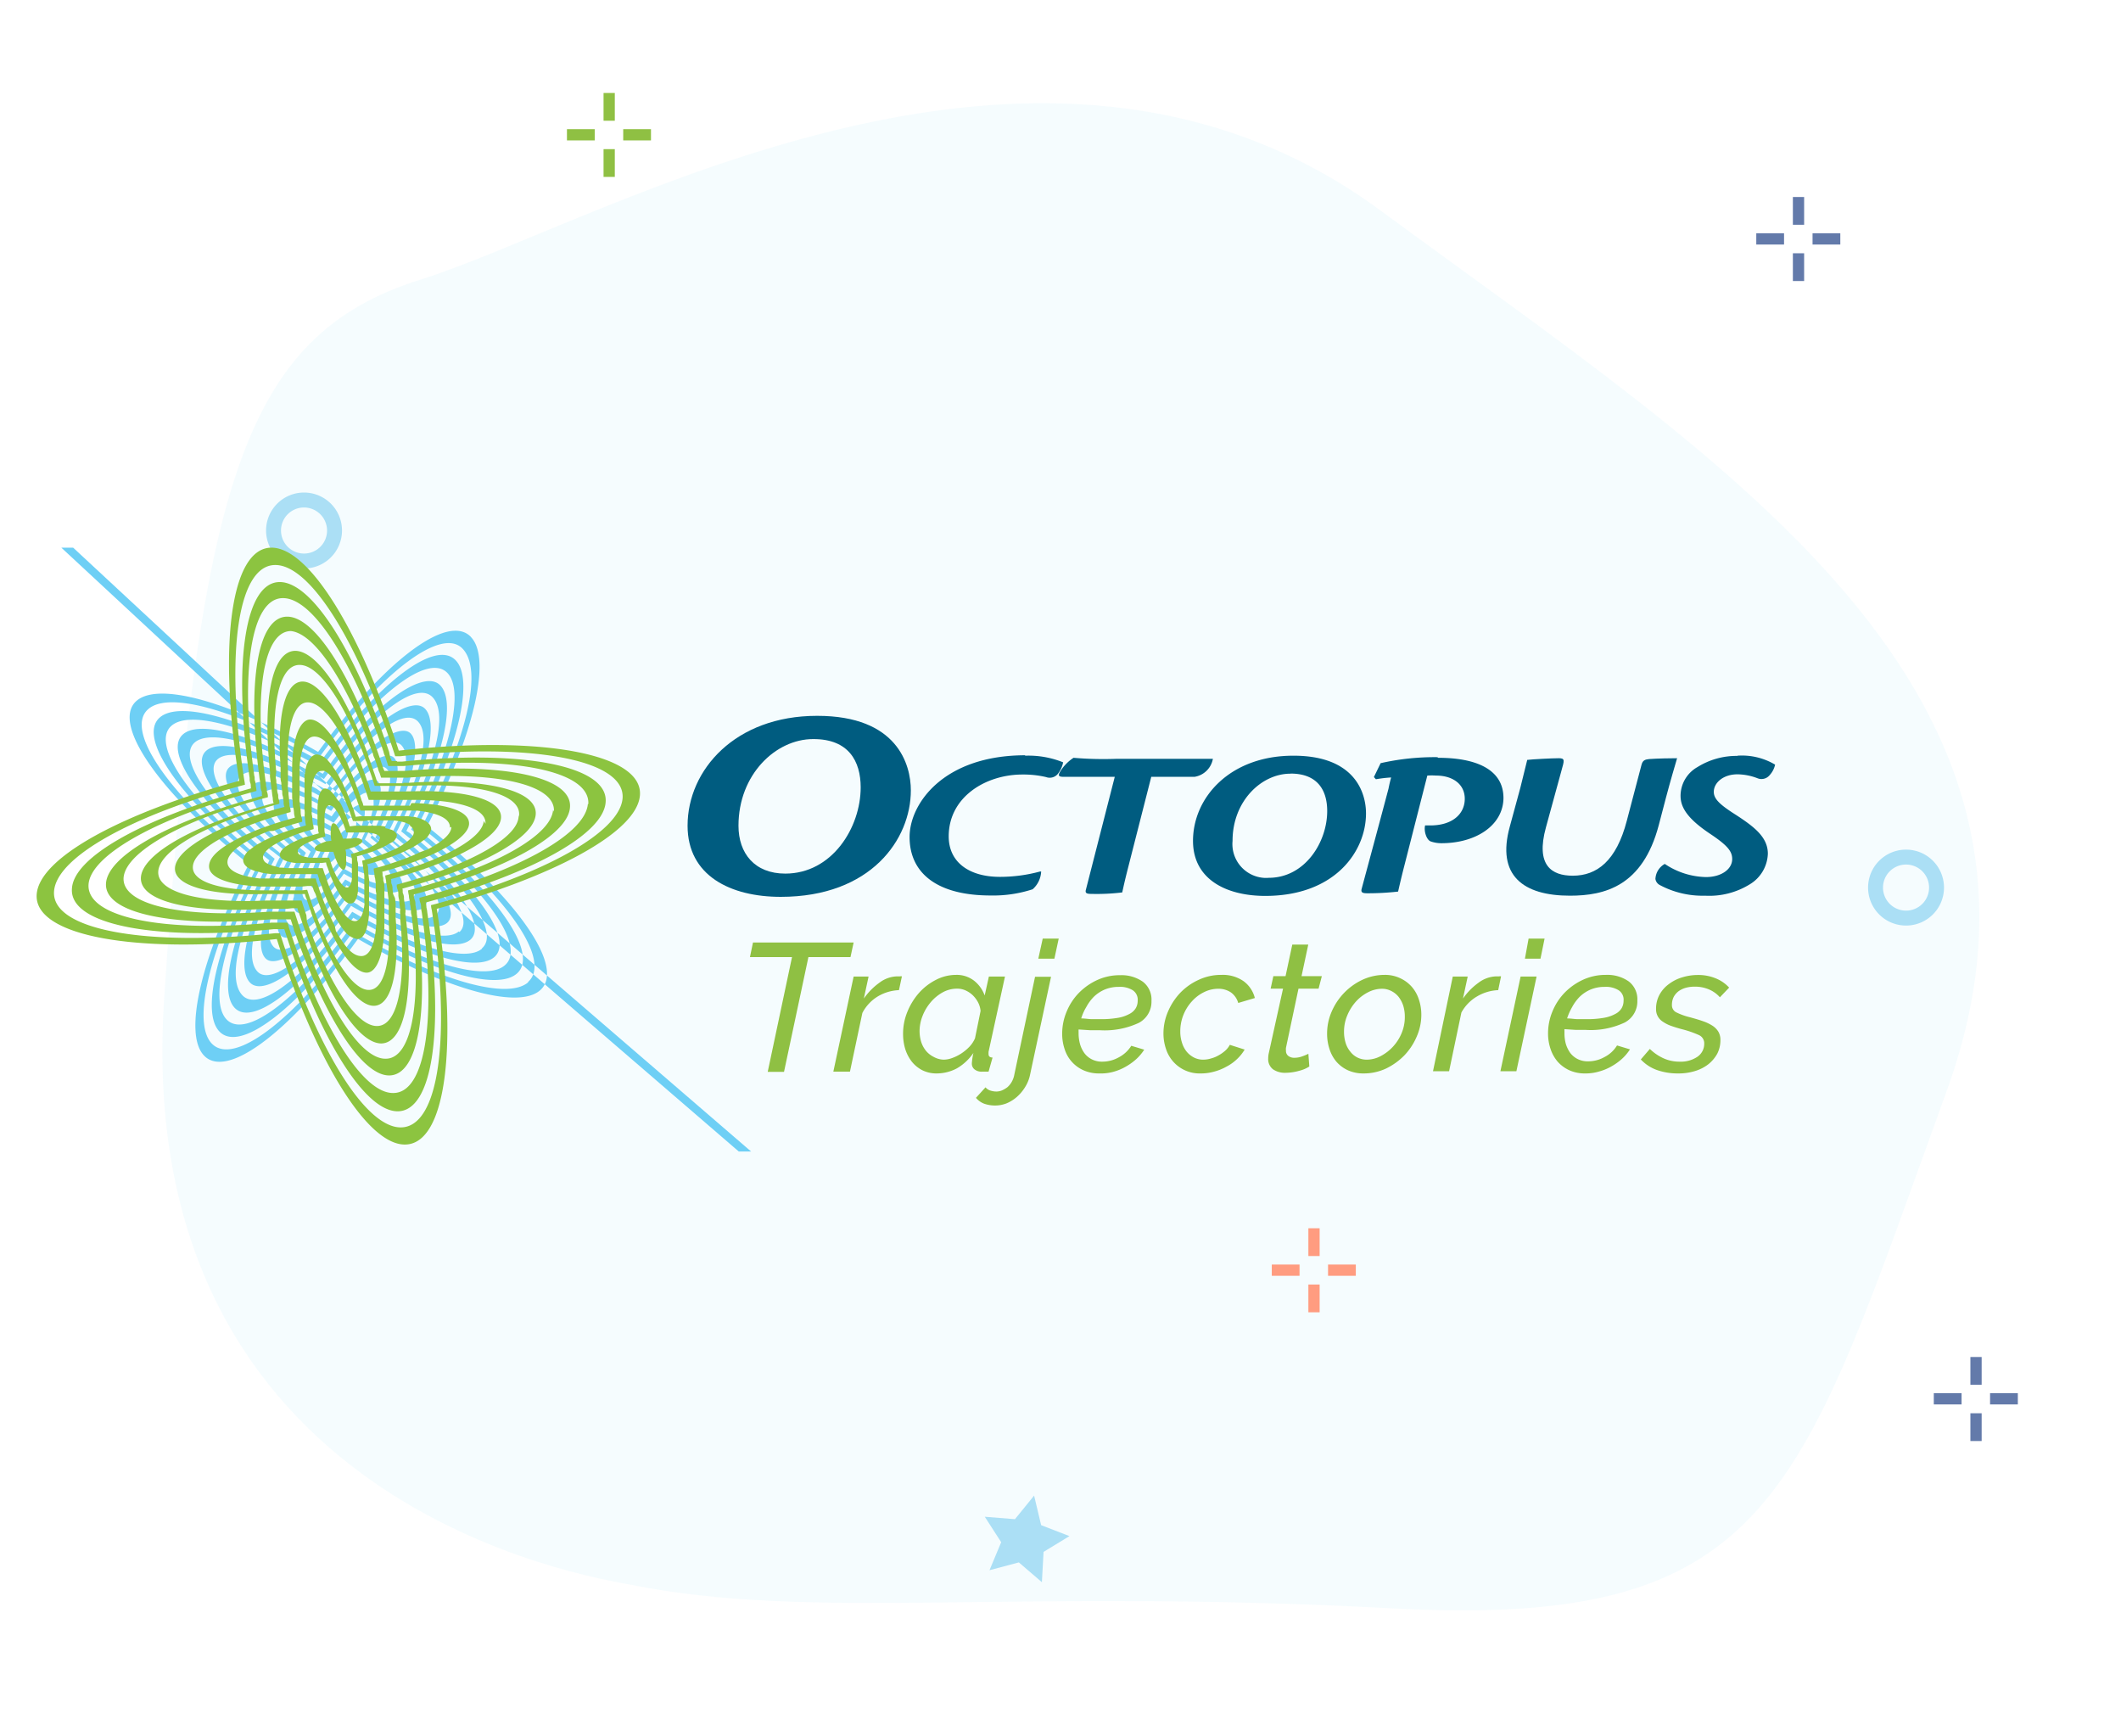 <svg id="Calque_1" data-name="Calque 1" xmlns="http://www.w3.org/2000/svg" xmlns:xlink="http://www.w3.org/1999/xlink" viewBox="0 0 201.68 165.08"><defs><style>.cls-1{fill:none;}.cls-2{fill:#00c0ec;opacity:0.04;isolation:isolate;}.cls-3{fill:#637aaa;}.cls-4{fill:#8fc043;}.cls-5{fill:#ff9c80;}.cls-6{fill:#abdff5;}.cls-7{clip-path:url(#clip-path);}.cls-8{fill:#6ecff5;}.cls-9{fill:#8cc440;}.cls-10{fill:#005c80;}</style><clipPath id="clip-path"><rect class="cls-1" x="3.49" y="52.07" width="165.31" height="57.41"/></clipPath></defs><title>octopus-trajectories-logo</title><g id="deployez_les_bonnes_pratiques" data-name="deployez les bonnes pratiques"><path class="cls-2" d="M60,150.68c-3.66-.73-47.63-7.3-44.39-55.75s7.3-63,24.39-68.35S98.64-4,131.25,20,199,65.5,185.08,103.8s-16.25,51.08-52.68,49.12S77.39,154.15,60,150.68Z"/><rect class="cls-3" x="187.36" y="129.02" width="1.07" height="2.64"/><rect class="cls-3" x="187.36" y="134.37" width="1.07" height="2.64"/><rect class="cls-3" x="183.88" y="132.46" width="2.64" height="1.07"/><rect class="cls-3" x="189.23" y="132.46" width="2.64" height="1.07"/><rect class="cls-4" x="57.39" y="8.84" width="1.07" height="2.64"/><rect class="cls-4" x="57.39" y="14.18" width="1.07" height="2.64"/><rect class="cls-4" x="53.91" y="12.28" width="2.64" height="1.07"/><rect class="cls-4" x="59.26" y="12.28" width="2.64" height="1.07"/><rect class="cls-5" x="124.41" y="116.78" width="1.07" height="2.64"/><rect class="cls-5" x="124.41" y="122.13" width="1.07" height="2.64"/><rect class="cls-5" x="120.93" y="120.23" width="2.64" height="1.07"/><rect class="cls-5" x="126.28" y="120.23" width="2.64" height="1.07"/><polygon class="cls-6" points="96.88 148.55 94.09 149.29 95.2 146.63 93.64 144.21 96.51 144.44 98.33 142.2 99 145.01 101.69 146.05 99.23 147.55 99.07 150.43 96.88 148.55"/><path class="cls-6" d="M28.91,54.05a3.61,3.61,0,1,1,3.61-3.61,3.61,3.61,0,0,1-3.61,3.61Zm0-5.8a2.19,2.19,0,1,0,2.19,2.19h0A2.2,2.2,0,0,0,28.91,48.25Z"/><path class="cls-6" d="M181.24,88a3.61,3.61,0,1,1,3.61-3.61A3.61,3.61,0,0,1,181.24,88Zm0-5.8a2.19,2.19,0,1,0,2.19,2.19,2.19,2.19,0,0,0-2.19-2.19Z"/><rect class="cls-3" x="170.48" y="18.73" width="1.07" height="2.64"/><rect class="cls-3" x="170.48" y="24.08" width="1.07" height="2.64"/><rect class="cls-3" x="167" y="22.18" width="2.64" height="1.07"/><rect class="cls-3" x="172.35" y="22.18" width="2.64" height="1.07"/><g class="cls-7"><path class="cls-8" d="M44.77,60.55C42.54,58.24,36.41,63,30.25,71.49c-8-4.62-15.07-6.74-17.26-4.86-2.48,2.14,2.2,8.77,10.67,15.54-4.42,8.55-6.31,16.07-4.25,18.2,2.24,2.33,8.44-2.52,14.63-11.1,8,4.63,15.12,6.78,17.31,4.89,2.49-2.15-2.22-8.81-10.74-15.6,4.35-8.48,6.2-15.9,4.16-18m5.47,32.82c-2,1.75-8.53-.19-16-4.42l-.34-.2c-.07.11-.15.21-.23.32C27.94,97,22.22,101.39,20.14,99.22c-1.91-2-.21-8.88,3.84-16.8l.18-.35-.31-.25c-7.79-6.29-12.06-12.41-9.75-14.4,2-1.75,8.51.17,15.92,4.39l.34.2.23-.32C36.31,63.9,42,59.55,44,61.69s.23,8.78-3.74,16.62l-.18.35.31.25c7.83,6.32,12.13,12.46,9.81,14.46M39.93,79l-.3-.25.18-.35L40,78c3.6-7.2,5.07-13.41,3.33-15.22-1.92-2-7.09,2-12.38,9-.07.11-.15.21-.23.32l-.23.31-.34-.19-.34-.2C23,68.32,17.07,66.6,15.2,68.21c-2.13,1.85,1.73,7.44,8.83,13.26l.31.25.31.24c-.06.12-.13.24-.18.36l-.18.35C20.63,90,19.11,96.25,20.87,98.08c1.93,2,7.16-2,12.49-9.21.08-.11.16-.21.23-.32l.23-.31.34.19.34.19c6.83,3.84,12.77,5.57,14.64,3.95,2.14-1.84-1.75-7.47-8.9-13.31L39.93,79M48,91.78c-1.71,1.48-7.07,0-13.3-3.48l-.34-.19L34,87.92l-.34-.2c-.07.11-.15.21-.23.32l-.23.31-.23.32c-4.89,6.51-9.65,10.1-11.42,8.26-1.62-1.67-.28-7.38,3-14l.18-.35.18-.35.18-.35-.31-.25-.31-.25-.3-.25C17.8,75.78,14.35,70.7,16.31,69c1.71-1.48,7.05,0,13.25,3.45l.34.19.34.19.34.2.23-.32L31,72.4l.24-.31c4.85-6.42,9.54-9.93,11.3-8.11,1.6,1.66.3,7.27-2.91,13.83l-.18.35-.18.35a3.78,3.78,0,0,1-.17.35l.3.25.31.25.3.25C46.52,85,50,90.08,48,91.78M39.56,79.72l-.3-.25L39,79.22,38.64,79l.18-.35.18-.36a3.78,3.78,0,0,0,.17-.35c.06-.12.12-.23.17-.35,2.84-5.92,4-10.93,2.51-12.44S36,66.59,31.62,72.32a3.55,3.55,0,0,1-.23.31l-.24.31c-.07.11-.15.21-.23.32l-.23.31-.34-.19L30,73.17,29.67,73l-.34-.19c-5.6-3-10.37-4.33-11.92-3-1.79,1.54,1.26,6.11,7,11l.3.25.3.25.3.25.31.24-.18.36-.18.35c-.06.12-.12.23-.17.35l-.18.35c-2.9,6-4.06,11.1-2.59,12.62,1.61,1.68,5.89-1.49,10.34-7.32l.24-.31.23-.31.23-.32.23-.31.34.19.34.19.34.19L35,88c5.62,3,10.41,4.36,12,3,1.79-1.55-1.28-6.14-7.07-11l-.3-.26m6.2,10.46c-1.4,1.2-5.63.08-10.64-2.57l-.34-.18-.34-.19-.34-.18-.34-.2-.34-.19c-.07.11-.15.21-.23.32l-.23.31-.23.31-.24.31-.23.3c-4,5.15-7.82,7.91-9.27,6.4s-.34-5.88,2.19-11.23a3.78,3.78,0,0,1,.17-.35c0-.12.11-.24.17-.36a3.78,3.78,0,0,0,.17-.35l.18-.35.18-.35-.31-.25-.3-.25-.3-.25-.3-.25-.3-.25C19.55,76,16.9,72,18.52,70.59c1.39-1.2,5.59-.09,10.58,2.54l.34.18.34.18.34.19.34.19.34.2.23-.32.23-.31.24-.31.24-.31.23-.3c4-5,7.71-7.73,9.15-6.24s.36,5.77-2.1,11c-.06.12-.11.24-.17.35l-.17.36a3.78,3.78,0,0,0-.17.35l-.18.35-.18.35.31.25.3.25.31.25.3.25.3.25c5.1,4.39,7.77,8.47,6.16,9.87M39.17,80.4l-.29-.25-.3-.25-.31-.25L38,79.4l-.31-.25.18-.35c.06-.12.12-.24.17-.36l.18-.35c.05-.12.11-.23.17-.35s.11-.24.16-.35l.16-.36c2.1-4.62,2.86-8.44,1.71-9.64s-4.55.94-8.06,5.3l-.24.3-.24.31-.24.31a3.55,3.55,0,0,0-.23.31l-.24.31-.23.32-.34-.2-.34-.19L29.89,74l-.35-.18-.34-.18-.34-.18c-4.37-2.24-8-3.15-9.24-2.09-1.43,1.24.81,4.78,5.19,8.65l.3.26a3.47,3.47,0,0,0,.29.25l.3.26L26,81l.31.25.31.24c-.07.12-.13.24-.19.36a3.78,3.78,0,0,0-.17.35l-.18.35c-.06.12-.11.24-.17.35a3.78,3.78,0,0,1-.17.35l-.16.36c-2.16,4.7-3,8.62-1.79,9.83s4.62-1,8.18-5.46a3.15,3.15,0,0,0,.24-.3l.24-.31.24-.31.23-.31a3.55,3.55,0,0,0,.23-.31,3.71,3.71,0,0,0,.23-.32l.34.2.34.19.34.19.34.18.34.18.35.18c4.39,2.26,8,3.18,9.29,2.11,1.44-1.24-.83-4.81-5.25-8.7l-.3-.26m4.45,8.17c-1.08.93-4.19.2-8-1.67l-.35-.17L35,86.59l-.34-.18-.34-.18L34,86l-.34-.19-.34-.19A3.79,3.79,0,0,1,33,86l-.23.32-.23.31-.24.3-.24.31-.24.3-.24.3c-3.11,3.77-6,5.71-7.1,4.53s-.39-4.38,1.4-8.43l.15-.36c.06-.11.11-.23.17-.35s.11-.24.16-.35.12-.24.17-.36l.18-.35.17-.35.18-.35-.3-.25a2.48,2.48,0,0,1-.3-.25l-.31-.25-.3-.25-.29-.26L25.27,80,25,79.67c-3.7-3.38-5.55-6.41-4.3-7.49,1.08-.93,4.16-.21,7.9,1.64L29,74c.11.06.23.11.34.18l.35.17.34.19.34.19.34.19.34.19.23-.32.24-.31.23-.31.24-.3.24-.31.24-.3.25-.3c3.05-3.67,5.85-5.54,7-4.38s.41,4.28-1.32,8.25l-.15.35c-.06.12-.11.24-.16.36l-.17.35c0,.12-.11.24-.17.36l-.17.35-.17.35-.18.35.31.25.3.25.3.25.3.25.3.26.29.26.29.26c3.75,3.39,5.62,6.45,4.36,7.54m-4.86-7.43-.29-.26-.29-.26L38,80.41l-.3-.25-.3-.26-.3-.24-.31-.25.18-.35c0-.12.11-.24.17-.36a3.78,3.78,0,0,0,.17-.35c.06-.12.11-.24.17-.35l.16-.36c.06-.12.11-.23.16-.35l.15-.36a2.75,2.75,0,0,0,.15-.36c1.36-3.3,1.79-6,.94-6.84s-3.28.48-5.88,3.47l-.25.29-.24.29-.25.3-.24.31-.24.3L31.6,75l-.24.31-.23.32-.34-.2-.34-.19L30.11,75l-.34-.18-.35-.17-.34-.18-.35-.17-.35-.16c-3.12-1.46-5.64-2-6.55-1.21-1.08.93.38,3.45,3.4,6.32l.29.26.29.27.29.26.29.25.3.26.3.25.3.25.31.24c-.07.12-.13.24-.19.36l-.17.35a3.78,3.78,0,0,0-.17.35c-.06.12-.12.23-.17.35a3.78,3.78,0,0,1-.17.35c-.06.11-.1.24-.16.36s-.1.24-.16.36l-.15.36c-1.42,3.39-1.88,6.12-1,7s3.36-.53,6-3.62l.24-.29.25-.3.24-.3.24-.3.24-.31.23-.31.23-.31.23-.32.34.2.34.19.34.18c.11.07.23.12.34.18l.34.18.35.18.34.17.35.16c3.15,1.49,5.69,2,6.61,1.24,1.09-.94-.4-3.49-3.46-6.38l-.29-.26M41.41,87c-.76.65-2.75.28-5.27-.82L35.79,86l-.35-.16-.34-.17-.35-.17-.34-.17-.34-.18L33.73,85l-.34-.19-.34-.19-.23.31-.23.31-.23.31-.24.31-.24.3-.25.3-.24.29-.25.29c-.09.1-.17.2-.26.29C28.7,89.74,26.79,90.88,26,90s-.42-2.9.64-5.62l.15-.36c0-.12.1-.24.15-.36l.15-.36.16-.36c.05-.12.11-.24.16-.35l.17-.36c.06-.11.11-.23.17-.35l.18-.35.18-.35L27.78,81l-.3-.25-.3-.25-.29-.25-.3-.26-.29-.26-.3-.29-.28-.27-.28-.28c-2.35-2.34-3.42-4.35-2.53-5.13s2.72-.29,5.21.79l.35.16.35.16.35.16.34.18.35.17.34.18.34.19.34.19.34.19.23-.31.24-.31.23-.31.24-.31c.08-.1.17-.2.24-.3l.25-.29.25-.3c.09-.09.17-.19.26-.29l.25-.28c2.12-2.31,4-3.39,4.77-2.56s.43,2.79-.57,5.42c0,.12-.09.24-.14.37l-.15.36-.15.36a1,1,0,0,1-.16.36c-.06.12-.1.23-.16.35l-.16.36a3.78,3.78,0,0,0-.17.35l-.18.35a2.31,2.31,0,0,1-.18.35l.31.25.31.25.3.25.29.26.3.25L38,81l.28.26.29.27c.09.09.19.18.28.28,2.38,2.37,3.49,4.41,2.58,5.19m-3.11-5L38,81.72l-.28-.27-.28-.27-.29-.27-.29-.26-.29-.25-.31-.25L36,79.9l-.31-.25.18-.35c.06-.12.12-.24.17-.36l.17-.35c.06-.12.11-.24.17-.35l.15-.36c.06-.12.11-.24.16-.36s.1-.24.14-.36l.15-.37a1.49,1.49,0,0,1,.13-.37c0-.13.09-.25.13-.37.65-1.94.77-3.43.23-4s-2,.06-3.63,1.68l-.27.27-.27.29-.26.28-.25.29-.25.3-.24.29-.25.31-.23.3-.24.31-.23.32-.34-.2-.34-.19-.34-.18L30,75.9l-.34-.17-.35-.17L29,75.4l-.35-.16-.35-.15L27.88,75c-1.84-.71-3.26-.9-3.84-.39s0,2.11,1.66,3.92c.08.1.18.19.27.29l.27.28.28.27.28.27.29.27.29.26.3.26.29.25.3.25.31.24-.18.35-.18.36c-.06.11-.11.23-.17.35s-.11.23-.16.35l-.16.36-.16.36-.15.36-.15.36a1.49,1.49,0,0,1-.13.37c0,.13-.09.24-.14.37-.7,2-.85,3.61-.29,4.19s2.09-.09,3.77-1.81l.27-.28.26-.29.26-.28.25-.3.24-.29.25-.3.23-.3.24-.31.23-.31.23-.32.34.2.34.19.34.18.34.18.34.17.35.17.35.16.35.16.35.15.36.15c1.87.72,3.32.92,3.9.41.73-.62,0-2.15-1.71-4L38.32,82m.88,3.48c-.41.36-1.32.31-2.52-.06l-.37-.13L36,85.12,35.59,85l-.36-.15-.35-.16-.35-.16-.34-.17-.34-.18L33.51,84l-.34-.19-.34-.19-.23.31-.23.31-.24.31-.24.3-.24.29-.25.3-.25.29-.27.28-.27.28-.27.27-.29.26c-1.17,1-2.14,1.45-2.61,1s-.38-1.42,0-2.75l.12-.39a1.33,1.33,0,0,1,.12-.37c0-.12.08-.25.13-.38l.14-.36c.05-.12.09-.24.14-.37l.15-.36a3.73,3.73,0,0,0,.16-.35l.17-.36.17-.35c.05-.12.11-.23.17-.35l.18-.35-.3-.25a2.48,2.48,0,0,1-.3-.25c-.11-.08-.2-.17-.3-.25L27.88,80l-.29-.26-.28-.27L27,79.2a3.7,3.7,0,0,1-.28-.28l-.27-.29-.26-.3c-.07-.11-.13-.22-.19-.33-1-1.23-1.35-2.23-.83-2.67s1.29-.31,2.45,0l.38.12.36.13.36.14.36.15.35.16.35.16.34.17.35.18.34.18.34.19.34.19.23-.31.24-.31.24-.31.24-.3.25-.29.25-.29L33.2,75l.26-.28.28-.27.28-.27.29-.26c1.1-.94,2-1.29,2.46-.82s.38,1.32.07,2.54a1.43,1.43,0,0,1-.11.39c0,.13-.07.25-.12.38s-.08.25-.12.38-.09.24-.14.37l-.14.36-.15.36-.15.36c-.06.12-.11.24-.16.36l-.17.35c0,.12-.11.23-.17.35l-.18.35.31.25.3.25.3.25.29.26.29.27.29.26.28.28.27.28a2.37,2.37,0,0,1,.27.28l.27.3.26.31c1,1.27,1.4,2.28.87,2.74M37.77,82.9c-.07-.11-.15-.22-.24-.34s-.16-.21-.25-.31L37,81.94l-.27-.29-.28-.28-.28-.27-.28-.27-.29-.26-.3-.25-.3-.25-.31-.25.18-.35c.06-.12.11-.24.17-.35a3.92,3.92,0,0,0,.16-.36l.16-.36.15-.36c0-.12.1-.24.14-.36l.13-.37.13-.38c0-.12.07-.26.11-.39a2.74,2.74,0,0,0,.09-.39c0-.13.06-.28.08-.41a3.09,3.09,0,0,0,0-.43,1.42,1.42,0,0,0-.24-1c-.25-.26-.65-.23-1.16,0l-.35.21a3.43,3.43,0,0,0-.33.24,3.73,3.73,0,0,0-.3.26l-.29.26-.28.27-.26.28a3.58,3.58,0,0,0-.26.29s108205,93280.86-.5.58L32,77l-.24.3c-.07.11-.15.21-.23.32l-.34-.2-.34-.18-.34-.18L30.2,77l-.35-.17-.35-.16-.35-.14-.37-.14-.37-.13L28,76.1l-.35-.1h-.42a1.35,1.35,0,0,0-1,.19c-.3.25-.26.72.06,1.31a2.77,2.77,0,0,0,.22.37l.23.34.25.32.26.3.27.29.27.29.28.27.29.27.29.26.29.26.3.25.3.24-.18.35-.17.35L29,82c-.05.12-.11.24-.16.35l-.15.36-.15.36a1,1,0,0,1-.14.37,2.4,2.4,0,0,0-.12.38,2.4,2.4,0,0,0-.12.38,1.9,1.9,0,0,1-.11.39c0,.13-.06.27-.08.4s0,.28-.07.41a1.55,1.55,0,0,0,.23,1.24c.28.29.75.21,1.35-.16l.33-.23.32-.25c.09-.08.19-.16.29-.26l.28-.26L31,85.2l.27-.28.25-.29.25-.29L32,84l.24-.31.23-.3.23-.32.34.2.34.18.34.18.34.17.35.17.35.16.35.14c.12.06.25.1.36.15l.37.12.38.12.38.09.41.07a1.43,1.43,0,0,0,1.07-.18c.3-.27.24-.76-.11-1.39-.06-.11-.14-.24-.22-.36m-.65.35a.57.57,0,0,1-.13.61.81.81,0,0,1-.33.14,1.69,1.69,0,0,1-.45,0H35.8l-.38-.1L35,83.73l-.36-.14a2.75,2.75,0,0,1-.36-.15L34,83.29l-.34-.17-.34-.18L33,82.76l-.34-.2c-.08.11-.15.22-.23.32l-.23.31-.24.3-.25.29-.25.29-.26.28-.28.28-.29.26-.31.25-.34.22a1.76,1.76,0,0,1-.39.19.6.6,0,0,1-.64-.08.84.84,0,0,1-.19-.48,3.53,3.53,0,0,1,0-.46,1.07,1.07,0,0,1,.06-.42l.09-.4a1.47,1.47,0,0,1,.11-.38c0-.13.08-.25.13-.38l.14-.37.14-.36c.05-.12.1-.24.16-.36s.11-.23.16-.35.12-.23.17-.35l.18-.35-.3-.25-.3-.25-.29-.26-.28-.26-.28-.28a2.37,2.37,0,0,1-.27-.28c-.1-.1-.18-.2-.27-.3l-.25-.31c-.09-.12-.17-.23-.24-.34s-.15-.26-.21-.38a1.48,1.48,0,0,1-.16-.46.56.56,0,0,1,.15-.51.55.55,0,0,1,.24-.12,1.85,1.85,0,0,1,.47,0l.41.06.39.09.37.12.37.13.36.15.35.15.35.17.34.18.34.18.34.19.23-.31.24-.31.24-.29.26-.3s-29858.75-27727.17.52-.56l.29-.27a3.61,3.61,0,0,1,.3-.25,2.43,2.43,0,0,1,.32-.24l.36-.22a1.19,1.19,0,0,1,.49-.13.52.52,0,0,1,.35.14,1.08,1.08,0,0,1,.11.18,1.14,1.14,0,0,1,.08.52,3.23,3.23,0,0,1,0,.44.83.83,0,0,1-.07.4,2,2,0,0,0-.11.4l-.11.38c0,.13-.09.24-.13.37l-.15.37a2.17,2.17,0,0,1-.15.35,1,1,0,0,1-.16.36c-.06.12-.11.23-.16.35L34.3,80l.31.25.3.25.29.26.29.27.28.27.27.28.27.3c.09.1.17.21.25.31a3.43,3.43,0,0,1,.24.33,2.77,2.77,0,0,1,.22.37,1.7,1.7,0,0,1,.18.44M35.68,82c-.07-.1-.15-.21-.25-.33a1.87,1.87,0,0,0-.26-.3l-.27-.29-.28-.27-.29-.26a2.48,2.48,0,0,0-.3-.25l-.3-.25.17-.35c.06-.12.12-.24.17-.36l.15-.35c.05-.13.1-.25.14-.37l.13-.37c0-.12.08-.27.11-.39s.06-.28.08-.41a3.38,3.38,0,0,0,0-.45.66.66,0,0,0-.14-.38.47.47,0,0,0-.51-.06,2,2,0,0,0-.38.2l-.32.24-.29.26-.28.28-.26.28-.25.29L32,78.4l-.24.31-.34-.19-.34-.19-.34-.16L30.41,78l-.36-.15-.37-.12-.39-.1h-.42a.64.64,0,0,0-.42.13c-.15.12-.15.34,0,.62a2.42,2.42,0,0,0,.21.39c.07.1.15.22.24.33l.26.31.26.29.28.27.29.26.29.26.31.24a2.31,2.31,0,0,0-.18.35l-.17.35c-.06.12-.11.24-.16.36a2.75,2.75,0,0,0-.15.36c-.05.13-.09.25-.14.37l-.12.38a2.23,2.23,0,0,1-.09.39,3.18,3.18,0,0,0-.06.43,1.07,1.07,0,0,0,.07.5.57.57,0,0,0,.08.13.35.35,0,0,0,.25.1,1.07,1.07,0,0,0,.47-.14,4,4,0,0,0,.34-.23A2.37,2.37,0,0,0,31,83.8l.28-.27.26-.28.25-.29.25-.29.23-.31.23-.31.34.19a2.21,2.21,0,0,0,.34.18l.34.17.35.16c.12.06.24.1.36.15l.36.13.38.1a2,2,0,0,0,.42.05.74.74,0,0,0,.5-.12L36,83h0a.77.77,0,0,0-.07-.61c-.07-.13-.14-.25-.22-.37m-.9.29a.39.39,0,0,1-.21.08,1.48,1.48,0,0,1-.42,0,2.38,2.38,0,0,1-.38-.11l-.36-.14L33.09,82a2.68,2.68,0,0,1-.33-.18l-.34-.19c-.08.11-.15.22-.23.32l-.24.3a3.47,3.47,0,0,1-.25.29l-.26.27-.3.26a2.56,2.56,0,0,1-.35.22.4.4,0,0,1-.4,0,.46.46,0,0,1-.1-.32,1.55,1.55,0,0,1,0-.43c0-.13.06-.26.1-.39a1.17,1.17,0,0,1,.13-.37l.15-.36c0-.12.11-.23.17-.35A2.69,2.69,0,0,1,31,80.6c-.11-.08-.21-.17-.3-.25l-.29-.26-.28-.27a3.73,3.73,0,0,1-.26-.3,3.92,3.92,0,0,1-.25-.32,1.16,1.16,0,0,1-.18-.43.26.26,0,0,1,.08-.25.24.24,0,0,1,.11-.06,1.14,1.14,0,0,1,.45,0l.38.1.36.14.36.16.34.17.34.19.24-.31.24-.29.26-.29a3.45,3.45,0,0,1,.28-.26l.32-.25a.59.59,0,0,1,.48-.13l.11.07a.73.73,0,0,1,.08.52c0,.13,0,.27-.08.4l-.12.38a1.21,1.21,0,0,1-.14.37,3.73,3.73,0,0,1-.16.35,3.78,3.78,0,0,1-.17.35l.3.25.29.26.29.27.26.29a3.92,3.92,0,0,1,.25.32,1.83,1.83,0,0,1,.21.39.34.34,0,0,1-.06.36m-1.45-1.51a3.57,3.57,0,0,0-.28-.27l-.31-.25a3.78,3.78,0,0,0,.17-.35,2.35,2.35,0,0,0,.14-.37,2.59,2.59,0,0,0,.09-.4.45.45,0,0,0,0-.23h-.27a1.83,1.83,0,0,0-.31.24l-.26.29-.24.3-.34-.19-.35-.16a2.38,2.38,0,0,0-.38-.11.45.45,0,0,0-.28,0c-.07.06-.05.19,0,.35A2.14,2.14,0,0,0,31,80l.28.28.29.25a2.21,2.21,0,0,0-.18.34,2.75,2.75,0,0,0-.15.36,2.32,2.32,0,0,0-.13.37.65.65,0,0,0,0,.45c.05.07.24,0,.44-.13a2.37,2.37,0,0,0,.28-.27l.24-.29.23-.31.33.19.35.16a2.53,2.53,0,0,0,.36.12.45.45,0,0,0,.36,0c.08-.07,0-.23-.09-.42a2.55,2.55,0,0,0-.26-.3"/><path class="cls-9" d="M25.86,52.07c-3.95-.07-5.14,9.43-3.11,22.17-11,3-19,7.25-19.26,10.79-.3,4,9.55,5.73,22.83,4.25,3.59,11.29,8.49,19.48,12.13,19.54,4,.08,5.15-9.54,3.08-22.41,11-3,19.06-7.26,19.32-10.8.3-4-9.6-5.74-22.93-4.24-3.59-11.16-8.44-19.23-12.06-19.3M59.2,75.88c-.24,3.29-7.59,7.27-17.75,10.06l-.47.12a2.67,2.67,0,0,0,.08.48c1.85,11.89.73,20.72-3,20.65-3.38-.06-7.92-7.56-11.29-18l-.15-.46h-.48c-12.27,1.3-21.3-.3-21-4,.25-3.28,7.56-7.26,17.69-10l.46-.12a4,4,0,0,0-.07-.48c-1.8-11.77-.67-20.48,3-20.41,3.36.06,7.85,7.44,11.21,17.72l.15.46h.49c12.32-1.32,21.41.28,21.13,4M37.73,72.36h-.48L37.1,72l-.1-.51c-3.14-9.4-7.27-16.09-10.36-16.15-3.4-.06-4.48,7.87-2.9,18.65a1.15,1.15,0,0,0,.07.48c.07.16,0,.32.08.48l-.47.13L23,75.2c-9.3,2.61-16,6.26-16.16,9.29-.26,3.46,8,5,19.22,3.85h.49l.48,0,.15.46.15.46c3.15,9.53,7.31,16.34,10.44,16.4,3.42.06,4.49-8,2.86-18.9a2.57,2.57,0,0,0-.08-.47,2,2,0,0,0-.07-.48l.46-.13.47-.13c9.29-2.6,16-6.26,16.18-9.3.26-3.47-8-5-19.34-3.84h-.48M55.9,76.42c-.21,2.78-6.2,6.13-14.62,8.55l-.46.13-.46.13-.47.13a1,1,0,0,0,.08.47,1.3,1.3,0,0,1,.07.48c0,.16.05.32.07.47,1.42,9.94.39,17.2-2.75,17.14-2.86,0-6.66-6.18-9.58-14.82-.05-.15-.1-.3-.16-.46l-.15-.46a2,2,0,0,0-.14-.46h-1l-.48,0c-10.24,1-17.67-.47-17.43-3.65C8.65,81.35,14.61,78,23,75.59l.46-.13.46-.13.47-.13a4,4,0,0,0-.07-.48,1.53,1.53,0,0,0-.07-.47c-.07-.16,0-.32-.07-.48-1.37-9.81-.34-17,2.78-16.9,2.84.06,6.59,6.07,9.5,14.58a1.8,1.8,0,0,0,.16.46l.15.46.15.46.48,0h1c10.3-1,17.77.45,17.54,3.64M38,73.3h-.48l-.48,0h-.49L36.42,73l-.15-.46-.15-.46c-.06-.15-.11-.3-.16-.45-2.68-7.63-6.07-13-8.65-13-2.83,0-3.81,6.31-2.66,15.14a4,4,0,0,0,.07.48l.06.47a1,1,0,0,0,.08.48c.08.16,0,.31.07.47l-.47.13-.46.13-.46.13-.46.14c-7.51,2.24-12.8,5.25-13,7.77-.22,2.89,6.41,4.22,15.63,3.44h1.93l.15.46.15.46c0,.16.1.31.16.46l.15.46c2.75,7.54,6.15,13,8.75,13,2.86,0,3.83-6.43,2.63-15.39a1.12,1.12,0,0,0-.07-.47L39.5,86a1,1,0,0,0-.08-.48,1.33,1.33,0,0,1-.07-.48l.46-.12.47-.13.46-.13.46-.14c7.54-2.24,12.86-5.26,13-7.78.21-2.91-6.47-4.24-15.75-3.44H38M52.59,77c-.16,2.26-4.82,5-11.49,7l-.45.14-.46.13-.46.14-.46.13-.47.12a2.67,2.67,0,0,0,.08.48,1.84,1.84,0,0,0,.07.47c.07.15,0,.32.07.48l.06.47a1.27,1.27,0,0,0,.06.47c1,8,.08,13.68-2.5,13.63-2.34,0-5.41-4.81-7.87-11.68l-.16-.45c-.05-.15-.1-.3-.16-.46l-.15-.46-.15-.46L28,86.68H25.6c-8.22.61-14-.61-13.85-3.22.17-2.26,4.79-5,11.42-7l.45-.14.46-.13.46-.14.47-.13.46-.12a1.15,1.15,0,0,0-.07-.48c-.07-.16,0-.32-.07-.48s0-.31-.07-.47l-.06-.47-.06-.48C24.2,65.58,25.14,60,27.67,60c2.33.26,5.33,5,7.79,11.65a1.4,1.4,0,0,0,.16.46l.16.45.15.46a1.8,1.8,0,0,0,.16.46l.15.46h1l.49,0h1c8.26-.63,14.14.6,13.94,3.23m-14.28-2.7H35.9L35.75,74l-.15-.46c-.06-.15-.11-.31-.16-.46l-.16-.45c-.05-.16-.11-.3-.16-.45a1.39,1.39,0,0,1-.12-.43c-2.2-5.84-4.86-9.84-6.91-9.87-2.28,0-3.14,4.78-2.4,11.63a1.57,1.57,0,0,0,0,.48l.06.47.06.47.06.48a4.11,4.11,0,0,0,.07.47,1.34,1.34,0,0,0,.08.48l-.47.13-.46.13-.46.13-.46.14-.45.14-.46.14C17.51,79,13.55,81.4,13.4,83.4c-.17,2.33,4.86,3.46,12,3h1.92l.48-.05h.49a1.62,1.62,0,0,0,.14.46c.05.15.11.31.16.47l.15.45c.05.16.11.31.16.46s.1.3.16.45l.17.45c2.21,6,4.92,10.08,7,10.12,2.3,0,3.15-4.9,2.37-11.88l-.06-.47a1.48,1.48,0,0,0,0-.47c-.05-.15,0-.32-.07-.48l-.06-.47a1,1,0,0,0-.08-.47c-.08-.15,0-.32-.07-.48l.46-.13.46-.13.46-.13.46-.14.46-.14.45-.14c5.79-1.86,9.79-4.24,9.93-6.25.18-2.34-4.91-3.47-12.15-3h-.48m11,3.24c-.13,1.75-3.47,3.81-8.38,5.47l-.45.15-.45.15-.46.14-.45.14-.46.13-.46.13-.47.13a1,1,0,0,0,.08.47,1.33,1.33,0,0,1,.07.48,1.53,1.53,0,0,0,.07.47L38,86l.06.47a1.48,1.48,0,0,0,0,.47,1.55,1.55,0,0,1,0,.48c.58,6-.22,10.16-2.23,10.13-1.82,0-4.16-3.48-6.13-8.56-.06-.15-.12-.3-.17-.45s-.12-.3-.17-.45l-.17-.45L29.13,87c-.06-.15-.11-.3-.16-.46l-.15-.45-.15-.47H25.31c-6.16.29-10.41-.74-10.26-2.78.13-1.74,3.44-3.79,8.31-5.45l.45-.15.45-.15.46-.14.45-.13.46-.14.47-.13.46-.13a1.1,1.1,0,0,0-.07-.47c-.07-.16,0-.32-.07-.48a1.58,1.58,0,0,1-.07-.47,2.7,2.7,0,0,0-.05-.48c-.05-.16,0-.31-.06-.47a1.24,1.24,0,0,1,0-.47,1.48,1.48,0,0,0,0-.47c-.53-5.87.27-9.93,2.26-9.89,1.78,0,4.08,3.37,6,8.32l.18.45a1.38,1.38,0,0,0,.17.45l.16.45c.06.15.11.3.16.45l.16.46.15.46.15.46.49,0h1l.48,0H39c6.22-.3,10.51.73,10.36,2.78m-10.7-2.25H35.25l-.15-.46a1.33,1.33,0,0,0-.16-.46c-.06-.15-.1-.3-.16-.46s-.1-.3-.16-.45l-.16-.45-.18-.45L34.11,72c-.06-.14-.12-.29-.19-.44-1.69-4.06-3.62-6.74-5.14-6.76-1.7,0-2.44,3.27-2.1,8.13v.94a1.48,1.48,0,0,0,.05.47c.05.15,0,.32.05.48l.06.47a1.1,1.1,0,0,0,.07.47l.06.48a1,1,0,0,0,.08.48l-.47.12-.46.13-.46.14-.46.14-.45.14-.45.15-.45.15-.45.16c-4,1.45-6.65,3.18-6.76,4.66C16.52,84.23,20,85.16,25.11,85H29a1.71,1.71,0,0,0,.15.47l.15.45.15.46c.06.15.11.3.16.46l.17.45c.05.15.11.3.17.45s.11.3.17.44l.18.45c1.72,4.19,3.69,7,5.24,7,1.73,0,2.46-3.38,2.08-8.38V85.86l-.06-.47L37.38,85l-.06-.47a1,1,0,0,0-.08-.47c-.08-.16,0-.32-.07-.48l.46-.12.46-.13.46-.14.46-.14.45-.14.45-.14.45-.16.45-.16c4-1.45,6.72-3.19,6.83-4.68.13-1.76-3.38-2.69-8.56-2.53h-.49M46,78.05c-.09,1.23-2.15,2.65-5.29,3.88l-.45.17-.44.16-.45.15-.45.15-.45.15-.46.14-.45.13-.46.13-.47.13a2.43,2.43,0,0,0,.08.47,2.06,2.06,0,0,0,.07.48l.06.47.06.47.06.47v1.89c.21,4-.46,6.65-1.9,6.63-1.28,0-2.89-2.16-4.33-5.45l-.2-.45-.18-.44-.18-.45L30,86.88c-.06-.14-.11-.3-.17-.45s-.1-.3-.16-.45l-.15-.46c-.06-.15-.11-.3-.16-.45l-.15-.47-.48.05H25c-4.08,0-6.77-.81-6.66-2.27.08-1.22,2.11-2.62,5.21-3.85l.44-.17.45-.16.45-.16.45-.15.45-.15.46-.14.45-.13.46-.13.47-.13a1.15,1.15,0,0,0-.07-.48c-.07-.16,0-.31-.07-.47l0-.26-.06-.48a1.48,1.48,0,0,0-.05-.47,1.48,1.48,0,0,1,0-.47V73.16c-.16-3.86.5-6.41,1.91-6.38,1.25,0,2.81,2.06,4.23,5.22.07.14.13.29.2.44s.12.29.19.44l.18.45c.06.14.11.29.17.44s.12.3.17.45l.17.45a1.33,1.33,0,0,0,.16.46l.15.46.15.46h4.33c4.14,0,6.88.8,6.77,2.27M39,76.6H34.55a1.55,1.55,0,0,0-.15-.46l-.15-.46c-.06-.15-.11-.3-.16-.45l-.17-.45-.17-.45-.18-.45c-.06-.15-.13-.3-.19-.44L33.19,73,33,72.53l-.21-.44c-1.13-2.25-2.31-3.66-3.28-3.68S27.79,70.2,27.78,73v2.85l.06.47a1.54,1.54,0,0,0,.05.47,2.65,2.65,0,0,1,.07.48c0,.16.05.31.08.47l-.47.13-.46.13-.46.14-.45.14-.45.15-.45.16-.45.16-.44.17L24,79.1l-.44.19c-2.21,1-3.61,2-3.68,3-.09,1.15,1.84,1.85,4.86,2h4l.48-.05h.48l.15.47L30,85c.05.16.11.31.16.46l.16.45c.06.15.12.3.17.45l.18.45.18.44c.07.15.13.3.19.45s.13.29.2.43l.21.44c1.16,2.39,2.39,3.89,3.4,3.91s1.73-1.89,1.7-4.86V84.78a1.51,1.51,0,0,0,0-.47c0-.16,0-.32-.07-.48s0-.31-.07-.47,0-.31-.07-.47l.46-.13.46-.13.46-.14.45-.14.45-.14.45-.16.45-.16.44-.17.44-.18.44-.18c2.25-1,3.69-2.08,3.76-3,.08-1.17-1.88-1.86-5-2h-.48m3.8,2.26c0,.67-.89,1.42-2.25,2.14L40,81l-.43.2-.44.19-.44.18-.44.16-.45.16-.45.15-.45.15-.45.14-.46.13-.46.12a4,4,0,0,0,.07.48,1.53,1.53,0,0,0,.07.47l.06.47v.47a1.51,1.51,0,0,0,.05.47v.48a3.69,3.69,0,0,1,0,.47V87.8c-.11,1.92-.6,3.12-1.44,3.1s-1.56-.9-2.4-2.38L31.82,88l-.22-.44-.21-.44c-.07-.14-.14-.29-.2-.44s-.13-.29-.19-.44-.12-.29-.18-.45l-.18-.44-.16-.45c-.06-.15-.11-.3-.16-.46s-.1-.3-.16-.45-.09-.31-.14-.47H24.68c-1.94-.22-3.11-.77-3.05-1.61.05-.66.85-1.39,2.17-2.1l.43-.22.43-.2.44-.19.44-.18L26,79l.45-.17.44-.15.46-.15.45-.14.46-.13.47-.13a1.08,1.08,0,0,0-.07-.47,1.53,1.53,0,0,1-.07-.47,2.7,2.7,0,0,0-.05-.48c-.05-.16,0-.31-.05-.47a1.48,1.48,0,0,1,0-.47V74.34a3.69,3.69,0,0,1,0-.47v-1c.14-1.77.62-2.86,1.42-2.84s1.48.81,2.27,2.15c.08.14.17.28.25.43l.23.43.22.44.2.44c.07.14.13.29.19.44s.13.29.19.44l.18.45c0,.15.11.3.17.45l.16.45c.05.15.11.3.16.46l.15.46h.48l.48,0h4.39c2,.21,3.21.77,3.15,1.62m-3.46-1-.5-.09-.5,0h-4l-.49.06-.15-.46a1.33,1.33,0,0,0-.16-.46l-.16-.45-.18-.45-.18-.44c-.07-.15-.13-.3-.2-.44s-.13-.3-.2-.44-.15-.3-.23-.44l-.23-.43-.26-.42-.3-.42a3.39,3.39,0,0,0-.33-.42,1.74,1.74,0,0,0-1.09-.66c-.43,0-.76.37-1,1a4.05,4.05,0,0,0-.12.5c0,.15-.06.31-.08.49a3.84,3.84,0,0,0,0,.48v2.38a1.57,1.57,0,0,0,0,.48,1.48,1.48,0,0,1,0,.47l.06.47a4,4,0,0,0,.07.48l-.46.13-.46.13-.45.14-.45.15-.45.16-.44.17-.44.18-.44.2-.43.21-.43.24c-.15.08-.29.17-.41.25s-.29.21-.41.31a1.59,1.59,0,0,0-.7,1c0,.47.41.84,1.2,1.08a2.94,2.94,0,0,1,.51.13,4,4,0,0,0,.5.09l.5.06h4.36l.15.46c0,.15.1.3.16.45s.21.6.33.9l.18.45.18.44.21.44.21.44.23.43c.08.15.16.29.25.43s.18.3.27.43a4.56,4.56,0,0,0,.31.42,2,2,0,0,0,1.27.88c.49,0,.84-.48,1-1.32a3.43,3.43,0,0,1,.09-.49l.06-.49V84.06a1.51,1.51,0,0,0,0-.47l-.06-.47L35,82.64a1,1,0,0,0-.08-.47l.46-.12.46-.14.45-.14.45-.15.45-.15.44-.17.44-.18.43-.19.44-.21.42-.23.42-.26a3.81,3.81,0,0,0,.41-.29A1.67,1.67,0,0,0,41,78.86c0-.49-.44-.87-1.29-1.11a4.7,4.7,0,0,0-.51-.12m-.27.86a.7.7,0,0,1,.42.65.77.77,0,0,1-.16.41,2.11,2.11,0,0,1-.39.4,3.91,3.91,0,0,1-.41.3L38,80.5a3.48,3.48,0,0,1-.43.22l-.43.2-.44.18-.44.17-.45.15-.45.15-.45.13-.47.13a3.55,3.55,0,0,0,.08.47,1.89,1.89,0,0,0,.06.47l.06.47v2.38a1.54,1.54,0,0,1,0,.48,2.77,2.77,0,0,1-.1.5,2.21,2.21,0,0,1-.18.51c-.16.31-.37.48-.63.47a1,1,0,0,1-.58-.25,2.52,2.52,0,0,1-.4-.4c-.1-.12-.2-.26-.31-.42l-.27-.42-.24-.43-.22-.44-.2-.44c-.06-.14-.12-.29-.19-.44l-.17-.45L31,83.44,30.84,83l-.15-.46h-3.4l-.49-.05a.93.93,0,0,1-.5-.09,3.07,3.07,0,0,1-.52-.14,1.82,1.82,0,0,1-.54-.27A.66.66,0,0,1,25,81.5a.87.87,0,0,1,.1-.31,1.77,1.77,0,0,1,.38-.44,3.9,3.9,0,0,1,.4-.31c.13-.09.27-.17.43-.26l.42-.23.43-.2.44-.18.4-.17.45-.16.45-.15.46-.13.46-.13a1.15,1.15,0,0,0-.07-.48l-.06-.47a1.51,1.51,0,0,0-.05-.47V75a2.41,2.41,0,0,1,.08-.48,3.18,3.18,0,0,1,.13-.51,1.35,1.35,0,0,1,.31-.53.53.53,0,0,1,.42-.18.75.75,0,0,1,.26,0,1.62,1.62,0,0,1,.52.38,2.3,2.3,0,0,1,.35.41,4.43,4.43,0,0,1,.29.42c.09.13.17.28.26.43l.23.43.21.44c.06.14.13.29.19.44l.18.44c.06.15.12.3.17.45s.11.3.16.46.11.3.16.46h1L35,78h2.47l.5.08a4.7,4.7,0,0,1,.51.12,3.54,3.54,0,0,1,.53.23m-2.35.16-.5-.08H33.74l-.48.06-.15-.46c-.06-.16-.11-.31-.17-.45l-.18-.45c-.06-.15-.13-.3-.19-.44a4.51,4.51,0,0,0-.22-.44L32.06,76c-.1-.15-.19-.29-.29-.42a2.34,2.34,0,0,0-.37-.4.81.81,0,0,0-.46-.21c-.21,0-.37.13-.49.39a1.82,1.82,0,0,0-.16.5,6.64,6.64,0,0,0-.1,1v1.43l.06.47a1.12,1.12,0,0,0,.07.47l-.47.13-.45.14-.4.1-.45.17-.43.19-.44.22-.42.25a3.19,3.19,0,0,0-.4.33,1,1,0,0,0-.26.47c0,.24.17.44.51.59a2.38,2.38,0,0,0,.52.15,2.74,2.74,0,0,0,.5.08h2.45L31,82a1.62,1.62,0,0,0,.14.46l.16.45c.06.15.12.3.17.45s.13.3.19.44.13.3.2.44.15.3.23.43.17.3.26.43a3.32,3.32,0,0,0,.32.42,1.41,1.41,0,0,0,.49.38h.19a.44.44,0,0,0,.31-.13,1.29,1.29,0,0,0,.28-.53,4,4,0,0,0,.1-.5V82.37A1.1,1.1,0,0,0,34,81.9c-.07-.16,0-.31-.07-.48l.46-.12.45-.14.45-.15.44-.16.44-.19a3.42,3.42,0,0,0,.43-.21,3.5,3.5,0,0,0,.42-.24A3.17,3.17,0,0,0,37.4,80a.9.9,0,0,0,.33-.54.24.24,0,0,0,0-.12h0a.87.87,0,0,0-.59-.47,3.18,3.18,0,0,0-.51-.13m-.53,1A.57.57,0,0,1,36,80a1.9,1.9,0,0,1-.41.34l-.42.23-.43.19-.45.16-.45.15-.46.12a3.55,3.55,0,0,0,.08.47,3.69,3.69,0,0,1,0,.47v.95a3.84,3.84,0,0,1,0,.48,1.66,1.66,0,0,1-.11.49c-.09.22-.21.34-.36.33a.56.56,0,0,1-.38-.19,3.29,3.29,0,0,1-.33-.41L32,83.34c-.06-.14-.14-.28-.21-.44l-.18-.44c-.05-.15-.11-.3-.16-.46s-.1-.3-.15-.45H29.4l-.4-.09a1.28,1.28,0,0,1-.53-.21.31.31,0,0,1-.15-.29.38.38,0,0,1,0-.15,1.29,1.29,0,0,1,.39-.38,2.3,2.3,0,0,1,.43-.25l.43-.2.45-.17.45-.15.46-.12a3.7,3.7,0,0,0-.07-.48,3.68,3.68,0,0,1,0-.47v-1a2.76,2.76,0,0,1,.07-.49.74.74,0,0,1,.3-.53h.16a.85.85,0,0,1,.51.38,3.07,3.07,0,0,1,.28.42c.08.13.15.27.23.43s.13.29.2.44.11.3.17.45l.15.46h1.45a3.84,3.84,0,0,1,.48,0,4.26,4.26,0,0,1,.5.06,1.85,1.85,0,0,1,.52.16c.18.1.27.21.26.36m-2.58,0a3.84,3.84,0,0,0-.48,0H32.6a1.46,1.46,0,0,0-.16-.44,4.43,4.43,0,0,0-.2-.45,1.88,1.88,0,0,0-.27-.42.37.37,0,0,0-.25-.15q-.15,0-.21.24a2,2,0,0,0-.06.48,3.84,3.84,0,0,0,0,.48,3.78,3.78,0,0,0,.06.47L31,80l-.44.17a2.22,2.22,0,0,0-.43.23c-.13.09-.21.19-.21.27s.11.21.34.26a4.1,4.1,0,0,0,.49.06h.95q.07.24.15.45c0,.15.11.3.17.45s.15.31.22.43.29.38.41.38.23-.19.26-.5a1.93,1.93,0,0,0,0-.48,3.69,3.69,0,0,0,0-.47,1.1,1.1,0,0,0-.07-.46l.45-.13.45-.15a2.1,2.1,0,0,0,.42-.22c.19-.11.29-.22.3-.32s-.16-.23-.44-.28a2,2,0,0,0-.49,0"/><path class="cls-10" d="M77.72,68.06c7.6,0,8.89,4.62,8.89,7.09,0,4.63-3.77,10.12-12.37,10.12-4.77,0-8.86-2-8.86-6.76,0-5.33,4.55-10.45,12.3-10.45Zm-.4,2.21c-3.55,0-7.1,3.36-7.1,8.24,0,2.63,1.54,4.55,4.45,4.55,4.44,0,7.17-4.36,7.17-8.2,0-2.49-1.15-4.59-4.48-4.59Z"/><path class="cls-10" d="M97.46,71.85a8.83,8.83,0,0,1,3.63.63,2.56,2.56,0,0,1-.52,1.12,1,1,0,0,1-1.11.28,9.46,9.46,0,0,0-2.25-.24c-3.45,0-7,2.11-7,5.88,0,2.5,2,3.85,4.86,3.85a14.6,14.6,0,0,0,3.83-.51H99a2.39,2.39,0,0,1-.81,1.69,12.05,12.05,0,0,1-4,.59c-5.08,0-7.7-2.12-7.7-5.56,0-3.17,3.23-7.77,11-7.77Z"/><path class="cls-10" d="M106,73.86h-4.83c-.47,0-.59-.08-.39-.45a4.12,4.12,0,0,1,1.3-1.36,33.39,33.39,0,0,0,4,.1h9.25a2.11,2.11,0,0,1-1.75,1.71h-4.11l-2.17,8.51c-.36,1.4-.5,2.08-.59,2.48a20.26,20.26,0,0,1-2.91.14c-.45,0-.61-.06-.56-.34Z"/><path class="cls-10" d="M123,71.85c5.89,0,6.89,3.58,6.89,5.49,0,3.58-2.92,7.84-9.58,7.84-3.7,0-6.87-1.57-6.87-5.23,0-4.14,3.53-8.1,9.53-8.1Zm-.3,1.71c-2.75,0-5.5,2.6-5.5,6.39a3.22,3.22,0,0,0,2.92,3.51,3,3,0,0,0,.52,0c3.44,0,5.56-3.38,5.56-6.35,0-1.94-.89-3.56-3.48-3.56Z"/><path class="cls-10" d="M136.76,72.05c3.59,0,6.23,1.1,6.2,3.87-.06,2.6-2.67,4.25-5.89,4.25a3.08,3.08,0,0,1-1-.16c-.42-.12-.7-1-.56-1.53H136c2.08,0,3.25-1.06,3.28-2.48s-1.12-2.26-2.73-2.26a5.75,5.75,0,0,0-.83,0l-2.19,8.59c-.36,1.4-.5,2.08-.59,2.44a25.8,25.8,0,0,1-2.91.16c-.45,0-.64-.06-.56-.4.86-3.2,1.72-6.37,2.56-9.55.07-.36.15-.71.25-1.06a12.39,12.39,0,0,0-1.45.17l-.19-.21.64-1.32a23.29,23.29,0,0,1,5.39-.57Z"/><path class="cls-10" d="M147,78.66c-1,3.63.55,4.6,2.55,4.6,2.28,0,4.14-1.38,5.14-5.23l1.39-5.29c.11-.45.34-.53.73-.57.8-.06,2.13-.08,2.66-.08-.25.86-.61,2.06-1.05,3.72l-.7,2.67c-1.53,5.78-5.14,6.68-8.44,6.68-4.45,0-7-1.92-5.72-6.56l1-3.68c.33-1.36.55-2.2.66-2.67.45-.06,2.39-.16,3-.16s.53.2.25,1.2Z"/><path class="cls-10" d="M165.21,71.85a6.16,6.16,0,0,1,3.58.85,2.14,2.14,0,0,1-.52,1,1,1,0,0,1-1.14.3,5.47,5.47,0,0,0-1.92-.38c-1.36,0-2.25.81-2.25,1.67,0,.69.61,1.24,2.14,2.21,1.75,1.14,3,2.12,3,3.67a3.53,3.53,0,0,1-1.72,2.91,7.31,7.31,0,0,1-4.25,1.08,8.62,8.62,0,0,1-4.28-1,.79.79,0,0,1-.44-.59,1.72,1.72,0,0,1,.89-1.43,7.28,7.28,0,0,0,3.91,1.25c1.48,0,2.5-.76,2.5-1.71,0-.72-.41-1.27-2.05-2.37-2.2-1.46-2.86-2.54-2.86-3.64a3.14,3.14,0,0,1,1.61-2.74,7,7,0,0,1,3.8-1.06Z"/></g><path class="cls-4" d="M75.31,91h-4l.29-1.39h9.57L80.87,91h-4l-2.32,10.91H73Z"/><path class="cls-4" d="M81.17,92.85h1.42l-.45,2.09a6.2,6.2,0,0,1,1.5-1.52,2.9,2.9,0,0,1,1.67-.59h.26a.58.58,0,0,1,.19,0l-.28,1.31a4.27,4.27,0,0,0-2,.59A4,4,0,0,0,82,96.31l-1.18,5.58H79.24Z"/><path class="cls-4" d="M89.07,102.06a3,3,0,0,1-1.36-.3,3.1,3.1,0,0,1-1-.81,3.81,3.81,0,0,1-.63-1.2,4.94,4.94,0,0,1-.21-1.45,5.46,5.46,0,0,1,.41-2.1,6.25,6.25,0,0,1,1.1-1.79A5.47,5.47,0,0,1,89,93.16a4.14,4.14,0,0,1,1.9-.47,2.68,2.68,0,0,1,1.73.56,3.12,3.12,0,0,1,1,1.4l.4-1.8h1.53L94,100a.74.74,0,0,0,0,.12.41.41,0,0,0,0,.11c0,.2.12.31.38.32L94,101.89l-.34,0-.26,0a1.07,1.07,0,0,1-.74-.22.69.69,0,0,1-.25-.56,5.87,5.87,0,0,1,.15-1A4.86,4.86,0,0,1,91,101.57,4.09,4.09,0,0,1,89.07,102.06Zm.66-1.31a2.37,2.37,0,0,0,.82-.16,4.07,4.07,0,0,0,.86-.43,4.41,4.41,0,0,0,.78-.65,2.77,2.77,0,0,0,.52-.79l.53-2.6A2.19,2.19,0,0,0,93,95.3a2.69,2.69,0,0,0-.51-.68,2.46,2.46,0,0,0-.67-.45A1.91,1.91,0,0,0,91,94a2.81,2.81,0,0,0-1.36.35,4.09,4.09,0,0,0-1.14.94,4.55,4.55,0,0,0-.78,1.31,3.93,3.93,0,0,0-.28,1.45,3.6,3.6,0,0,0,.15,1,2.62,2.62,0,0,0,.46.86,2.22,2.22,0,0,0,.72.57A2.06,2.06,0,0,0,89.73,100.75Z"/><path class="cls-4" d="M94.59,105.11a3.15,3.15,0,0,1-1-.17,1.91,1.91,0,0,1-.79-.56l.91-1a1,1,0,0,0,.47.31,1.88,1.88,0,0,0,.57.09,1.44,1.44,0,0,0,.53-.11,2.62,2.62,0,0,0,.51-.3,2,2,0,0,0,.39-.47,2.15,2.15,0,0,0,.24-.59l2-9.44h1.52l-2,9.34a3.53,3.53,0,0,1-.48,1.17,4,4,0,0,1-.79.93,3.57,3.57,0,0,1-1,.61A3,3,0,0,1,94.59,105.11Zm4.56-15.87h1.52l-.41,1.91H98.73Z"/><path class="cls-4" d="M104.55,102.06a3.59,3.59,0,0,1-1.5-.29,3.26,3.26,0,0,1-1.81-2,4.52,4.52,0,0,1-.24-1.49,5.38,5.38,0,0,1,.42-2.09,5.59,5.59,0,0,1,1.16-1.78,5.88,5.88,0,0,1,1.75-1.23,5.14,5.14,0,0,1,2.18-.46,3.53,3.53,0,0,1,2.16.62,2.13,2.13,0,0,1,.82,1.82,2.27,2.27,0,0,1-1.2,2.09,7.68,7.68,0,0,1-3.74.7h-.92l-1.07-.07a1.5,1.5,0,0,0,0,.2v.2a3.86,3.86,0,0,0,.14,1,2.76,2.76,0,0,0,.42.86,2,2,0,0,0,.7.58,2.11,2.11,0,0,0,1,.22,3.19,3.19,0,0,0,1.56-.41,3.08,3.08,0,0,0,1.19-1.1l1.23.37a4.48,4.48,0,0,1-.78.92,5.63,5.63,0,0,1-1,.71,5,5,0,0,1-1.17.48A4.45,4.45,0,0,1,104.55,102.06Zm1.82-8.23a3.41,3.41,0,0,0-1.34.26,3.48,3.48,0,0,0-1,.66,4.26,4.26,0,0,0-.74,1,4.7,4.7,0,0,0-.48,1.08c.35,0,.67.06,1,.07l.86,0a9.43,9.43,0,0,0,1.65-.13,3.48,3.48,0,0,0,1.08-.37,1.47,1.47,0,0,0,.6-.55,1.4,1.4,0,0,0,.18-.7,1.08,1.08,0,0,0-.47-1A2.31,2.31,0,0,0,106.37,93.83Z"/><path class="cls-4" d="M114.15,102.06a3.34,3.34,0,0,1-2.59-1.12,3.38,3.38,0,0,1-.69-1.21,4.55,4.55,0,0,1-.24-1.48,5.23,5.23,0,0,1,.44-2.09,6,6,0,0,1,1.17-1.78A5.71,5.71,0,0,1,114,93.15a5,5,0,0,1,2.15-.46,3.44,3.44,0,0,1,2.1.6,2.83,2.83,0,0,1,1.07,1.6l-1.58.47a1.86,1.86,0,0,0-.69-1,2.11,2.11,0,0,0-1.22-.35,3,3,0,0,0-1.34.32,3.72,3.72,0,0,0-1.15.87,4.22,4.22,0,0,0-.81,1.29,4.14,4.14,0,0,0-.3,1.57,3.38,3.38,0,0,0,.16,1.07,2.54,2.54,0,0,0,.44.85,2.21,2.21,0,0,0,.69.56,1.91,1.91,0,0,0,.89.21,2.56,2.56,0,0,0,.76-.12,2.88,2.88,0,0,0,.72-.3,3.46,3.46,0,0,0,.62-.44,2,2,0,0,0,.43-.55l1.41.45a4.1,4.1,0,0,1-.74.92,4.36,4.36,0,0,1-1,.71,5,5,0,0,1-1.17.47A4.54,4.54,0,0,1,114.15,102.06Z"/><path class="cls-4" d="M122.22,102a2,2,0,0,1-1.17-.33,1.22,1.22,0,0,1-.46-1.05,2.29,2.29,0,0,1,.06-.51L122,94h-1.18l.26-1.19h1.16l.64-3h1.52l-.64,3h1.93L125.38,94h-1.91l-1.19,5.62a1,1,0,0,0,0,.26.6.6,0,0,0,.23.52.9.9,0,0,0,.55.17,2.16,2.16,0,0,0,.81-.15,4.25,4.25,0,0,0,.54-.23l.09,1.21a3.17,3.17,0,0,1-.93.4A5,5,0,0,1,122.22,102Z"/><path class="cls-4" d="M129.66,102.06a3.54,3.54,0,0,1-1.49-.3,3.27,3.27,0,0,1-1.09-.81,3.5,3.5,0,0,1-.66-1.2,4.65,4.65,0,0,1-.23-1.46,5.23,5.23,0,0,1,.43-2.1,5.94,5.94,0,0,1,1.18-1.78,5.85,5.85,0,0,1,1.74-1.25,5,5,0,0,1,2.11-.47,3.35,3.35,0,0,1,1.48.31,3.31,3.31,0,0,1,1.1.81,3.38,3.38,0,0,1,.68,1.2,4.55,4.55,0,0,1,.24,1.48,5.17,5.17,0,0,1-.44,2.07,6,6,0,0,1-1.18,1.79,6.22,6.22,0,0,1-1.75,1.25A5,5,0,0,1,129.66,102.06Zm.29-1.31a2.87,2.87,0,0,0,1.32-.33,4.33,4.33,0,0,0,2-2.18,3.91,3.91,0,0,0,.31-1.56,3.53,3.53,0,0,0-.15-1.06,2.79,2.79,0,0,0-.44-.84,2.09,2.09,0,0,0-.7-.56,1.91,1.91,0,0,0-.89-.21,2.89,2.89,0,0,0-1.31.33,4,4,0,0,0-1.16.89,4.61,4.61,0,0,0-.82,1.31,3.91,3.91,0,0,0-.31,1.56,3.51,3.51,0,0,0,.15,1.05,2.41,2.41,0,0,0,.45.84,1.93,1.93,0,0,0,.68.56A2,2,0,0,0,130,100.75Z"/><path class="cls-4" d="M138.14,92.85h1.42l-.45,2.09a6.2,6.2,0,0,1,1.5-1.52,2.93,2.93,0,0,1,1.67-.59h.26a.54.54,0,0,1,.19,0l-.27,1.31a4.31,4.31,0,0,0-2,.59,4,4,0,0,0-1.5,1.54l-1.17,5.58h-1.53Z"/><path class="cls-4" d="M144.59,92.85h1.52l-1.92,9h-1.52Zm.76-3.61h1.52l-.39,1.91H145Z"/><path class="cls-4" d="M150.76,102.06a3.6,3.6,0,0,1-1.51-.29,3.39,3.39,0,0,1-1.12-.81,3.58,3.58,0,0,1-.69-1.22,4.52,4.52,0,0,1-.24-1.49,5.38,5.38,0,0,1,.42-2.09,5.59,5.59,0,0,1,1.16-1.78,5.88,5.88,0,0,1,1.75-1.23,5.14,5.14,0,0,1,2.18-.46,3.53,3.53,0,0,1,2.16.62,2.13,2.13,0,0,1,.82,1.82,2.27,2.27,0,0,1-1.2,2.09,7.63,7.63,0,0,1-3.73.7h-.93l-1.07-.07a1.41,1.41,0,0,0,0,.2v.2a3.86,3.86,0,0,0,.13,1,3,3,0,0,0,.42.86,2.07,2.07,0,0,0,.7.58,2.14,2.14,0,0,0,1,.22,3.19,3.19,0,0,0,1.56-.41,3,3,0,0,0,1.19-1.1l1.23.37a4.48,4.48,0,0,1-.78.92,5.63,5.63,0,0,1-1,.71,5,5,0,0,1-1.17.48A4.43,4.43,0,0,1,150.76,102.06Zm1.81-8.23a3.41,3.41,0,0,0-1.34.26,3.48,3.48,0,0,0-1,.66,4.26,4.26,0,0,0-.74,1,5.75,5.75,0,0,0-.48,1.08c.35,0,.67.06,1,.07l.86,0a9.34,9.34,0,0,0,1.65-.13,3.48,3.48,0,0,0,1.08-.37,1.47,1.47,0,0,0,.6-.55,1.4,1.4,0,0,0,.18-.7,1.06,1.06,0,0,0-.47-1A2.29,2.29,0,0,0,152.57,93.83Z"/><path class="cls-4" d="M159.54,102.06a5.92,5.92,0,0,1-2-.33,3.88,3.88,0,0,1-1.52-1l.86-1a4.56,4.56,0,0,0,1.32.9,3.64,3.64,0,0,0,1.53.31,2.81,2.81,0,0,0,1.68-.47,1.49,1.49,0,0,0,.64-1.25.85.85,0,0,0-.51-.81,9.46,9.46,0,0,0-1.55-.54c-.43-.11-.8-.23-1.11-.34a3.33,3.33,0,0,1-.78-.4,1.37,1.37,0,0,1-.63-1.2,2.77,2.77,0,0,1,.33-1.36,3.05,3.05,0,0,1,.88-1,3.94,3.94,0,0,1,1.26-.64,5,5,0,0,1,1.5-.23,4.3,4.3,0,0,1,1.73.33,3.5,3.5,0,0,1,1.25.87l-.88.92a2.88,2.88,0,0,0-1.07-.76,3.36,3.36,0,0,0-1.31-.25,3.22,3.22,0,0,0-.84.1,2.19,2.19,0,0,0-.69.32,1.69,1.69,0,0,0-.48.55,1.67,1.67,0,0,0-.17.76.75.75,0,0,0,.41.71,6.17,6.17,0,0,0,1.31.47c.47.13.89.25,1.25.38a4.07,4.07,0,0,1,.91.44,1.77,1.77,0,0,1,.55.58,1.54,1.54,0,0,1,.18.77,2.79,2.79,0,0,1-.3,1.29,3.35,3.35,0,0,1-.84,1,3.88,3.88,0,0,1-1.3.66A5.31,5.31,0,0,1,159.54,102.06Z"/></g></svg>